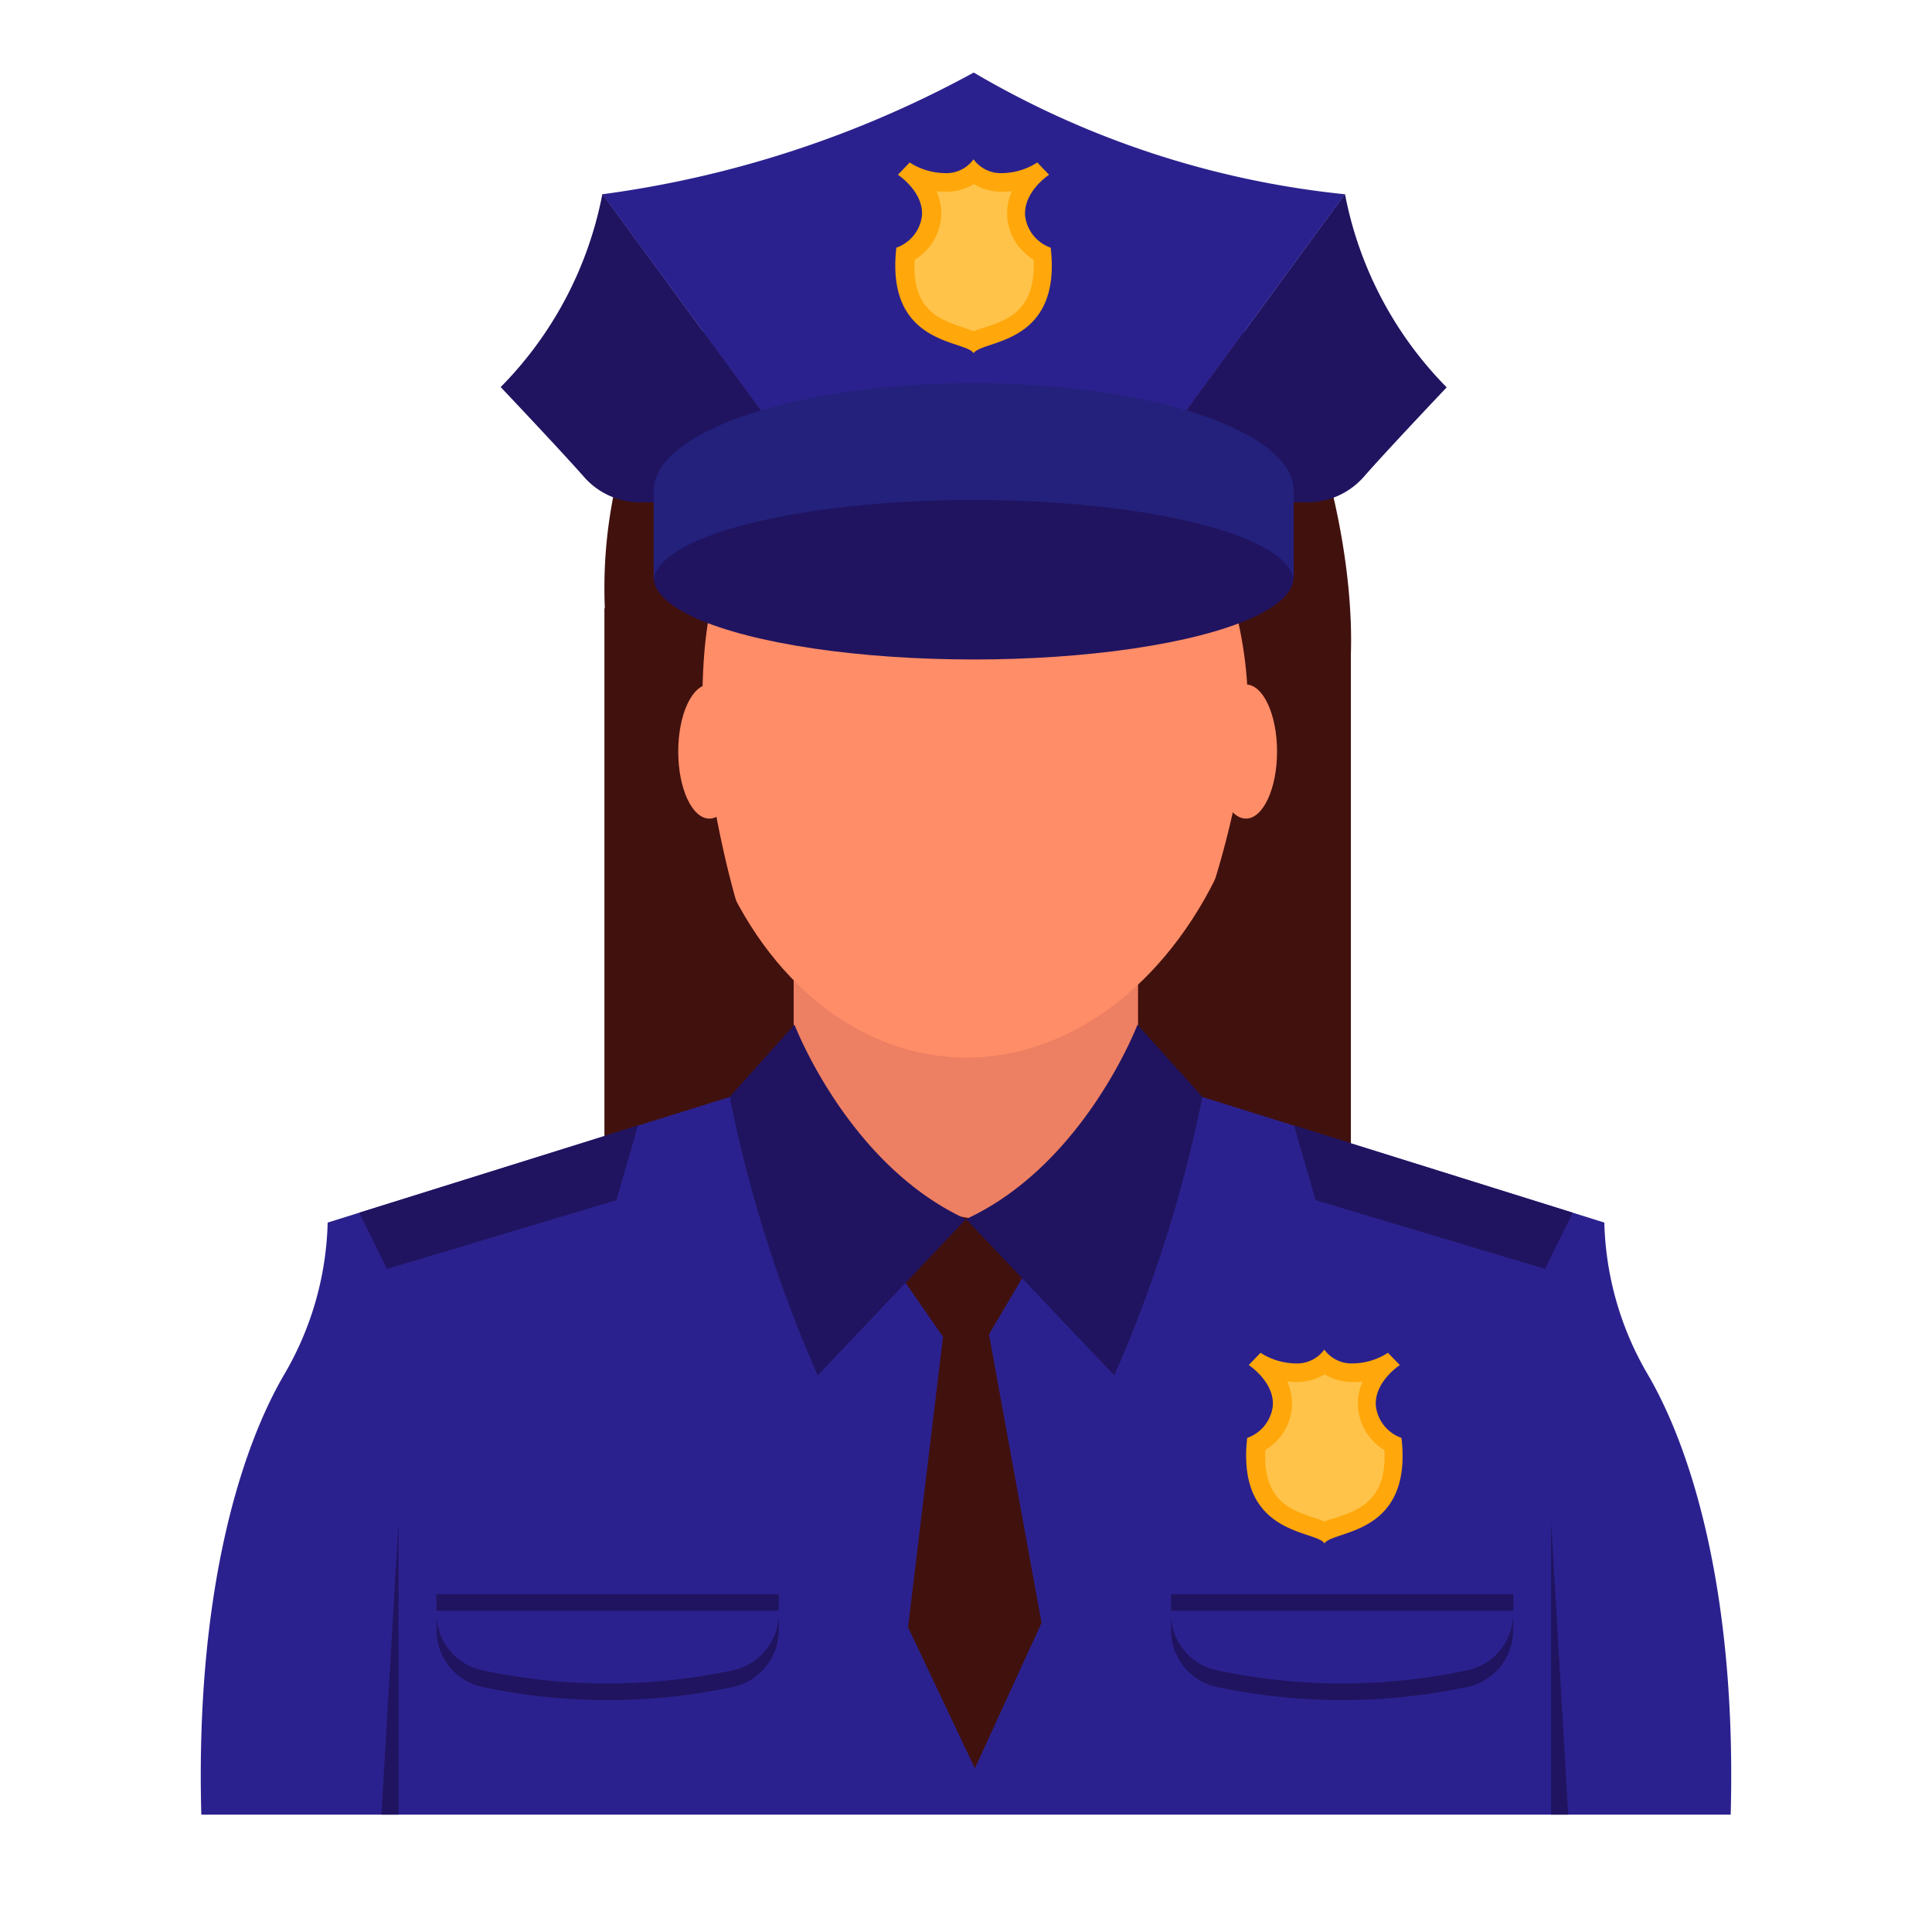 <svg id="Layer_1" data-name="Layer 1" xmlns="http://www.w3.org/2000/svg" viewBox="0 0 200 200"><defs><style>.cls-1{fill:#41110e;}.cls-2{fill:#2b218e;}.cls-3{fill:#ed7f62;}.cls-4{fill:none;}.cls-5{fill:#201460;}.cls-6{fill:#ffa70b;}.cls-7{fill:#ffc349;}.cls-8{fill:#ff8d68;}.cls-9{fill:#23217c;}</style></defs><polygon class="cls-1" points="139.84 64.44 139.84 134.07 62.57 134.07 62.57 63.01 84.64 39.87 113.31 33.73 139.84 64.44"/><path class="cls-2" d="M179.16,187.85c.6-22.07-3.72-37.18-8.52-45.46a32.62,32.62,0,0,1-4.56-15.83l-41.61-13H75.53l-41.61,13a32.62,32.62,0,0,1-4.56,15.83c-4.8,8.28-9.12,23.39-8.52,45.46Z"/><path class="cls-3" d="M82.16,94v13.07A40.14,40.14,0,0,0,97,126.2h6a40.13,40.13,0,0,0,14.81-19.12V94Z"/><line class="cls-4" x1="89.16" y1="55.46" x2="87.06" y2="52.59"/><line class="cls-4" x1="114.54" y1="52.59" x2="112.44" y2="55.46"/><polygon class="cls-1" points="91.99 130.26 97.62 138.39 94 168.45 100.92 183.06 107.82 168 102.38 138.13 108.01 128.58 102.32 126.45 96.49 125.42 91.99 130.26"/><path class="cls-5" d="M82.25,106.08S87.77,120.57,100,126.2L84.65,142.39a140.64,140.64,0,0,1-9.12-28.84Z"/><path class="cls-5" d="M117.75,106.08S112.23,120.57,100,126.2l15.35,16.19a140.64,140.64,0,0,0,9.12-28.84Z"/><rect class="cls-5" x="45.17" y="165.03" width="35.45" height="1.72"/><path class="cls-5" d="M80.61,167v1.72a6,6,0,0,1-4.71,5.91,62.68,62.68,0,0,1-26,0,6,6,0,0,1-4.71-5.91V167a6,6,0,0,0,4.71,5.9,62.35,62.35,0,0,0,26,0A6,6,0,0,0,80.61,167Z"/><path class="cls-6" d="M137.11,159.78c-.83-1.41-9.16-.73-8-10.93a4,4,0,0,0,2.65-3.3c.19-2.49-2.49-4.24-2.49-4.24l1.22-1.27a6.88,6.88,0,0,0,3.6,1.1,3.47,3.47,0,0,0,3-1.43,3.49,3.49,0,0,0,3,1.43,6.82,6.82,0,0,0,3.59-1.1l1.23,1.27s-2.68,1.75-2.48,4.24a4,4,0,0,0,2.65,3.3C146.26,159.05,137.94,158.37,137.11,159.78Z"/><path class="cls-7" d="M137.11,157.51c-.35-.15-.72-.28-1.12-.41-2.37-.79-5.29-1.77-5-7a5.66,5.66,0,0,0,2.74-4.38,5.55,5.55,0,0,0-.48-2.71c.28,0,.58.05.88.06a5.83,5.83,0,0,0,3-.79,5.69,5.69,0,0,0,3,.79c.33,0,.64,0,.94-.06a5.38,5.38,0,0,0-.49,2.7,5.7,5.7,0,0,0,2.74,4.4c.26,5.23-2.66,6.21-5,7C137.83,157.23,137.46,157.36,137.11,157.51Z"/><rect class="cls-5" x="121.22" y="165.03" width="35.45" height="1.72"/><path class="cls-5" d="M121.22,167v1.72a6,6,0,0,0,4.71,5.91,62.73,62.73,0,0,0,26,0,6,6,0,0,0,4.71-5.91V167a6,6,0,0,1-4.71,5.9,62.39,62.39,0,0,1-26,0A6,6,0,0,1,121.22,167Z"/><polygon class="cls-5" points="66.05 116.51 63.81 124.24 40.06 131.36 37.19 125.54 66.05 116.51"/><polygon class="cls-5" points="133.95 116.51 136.19 124.24 159.94 131.36 162.81 125.54 133.95 116.51"/><polygon class="cls-5" points="41.26 157.51 41.26 187.85 39.48 187.85 41.26 157.51"/><polygon class="cls-5" points="160.57 157.51 160.57 187.85 162.35 187.85 160.57 157.51"/><ellipse class="cls-8" cx="100.91" cy="69.76" rx="39.76" ry="29.99" transform="translate(26.15 167.01) rotate(-87.11)"/><path class="cls-1" d="M69.21,34.31a63.72,63.72,0,0,0-5.85,17.76c-2.78,15.29,2.16,29.42,8.55,38.8l5.81,6.86c-2.3-5.44-5.16-19.22-5-26C73.28,35.57,97.93,69.76,120,46c0,0,9.15,12,9.18,27.16,0,5.61-2.9,18.55-6,24.56l6.34-6.86c5.1-6.06,9.86-13.9,10.29-22.4.48-9.48-2.24-23.1-7.94-34.16Z"/><ellipse class="cls-8" cx="73.43" cy="77.8" rx="3.22" ry="6.94"/><ellipse class="cls-8" cx="128.98" cy="77.8" rx="3.22" ry="6.94"/><path class="cls-5" d="M149.76,40.1s-6.31,6.65-8.66,9.35A7.78,7.78,0,0,1,135.43,52H115.85l23.38-31.92A38.91,38.91,0,0,0,149.76,40.1Z"/><path class="cls-5" d="M85.74,52H66.16a7.73,7.73,0,0,1-5.66-2.58c-2.37-2.7-8.67-9.35-8.67-9.35a38.84,38.84,0,0,0,10.53-20Z"/><path class="cls-2" d="M139.23,20.11,115.85,52H85.74L62.36,20.11A110.7,110.7,0,0,0,100.8,7.51,94.77,94.77,0,0,0,139.23,20.11Z"/><ellipse class="cls-5" cx="100.79" cy="59.78" rx="33.12" ry="8.49"/><path class="cls-9" d="M133.92,50.8c0-6.15-14.83-11.14-33.13-11.14s-33.12,5-33.12,11.14v9.46c0-4.7,14.83-8.5,33.12-8.5s33.13,3.8,33.13,8.5Z"/><path class="cls-6" d="M100.79,36.57c-.83-1.41-9.16-.73-8-10.93a4,4,0,0,0,2.65-3.3c.19-2.5-2.49-4.25-2.49-4.25l1.22-1.27a6.89,6.89,0,0,0,3.61,1.1,3.46,3.46,0,0,0,3-1.43,3.49,3.49,0,0,0,3,1.43,6.83,6.83,0,0,0,3.6-1.1l1.22,1.27s-2.67,1.75-2.48,4.25a4,4,0,0,0,2.65,3.3C109.94,35.84,101.63,35.16,100.79,36.57Z"/><path class="cls-7" d="M100.79,34.29c-.34-.14-.72-.27-1.11-.4-2.38-.8-5.3-1.77-5-7a5.68,5.68,0,0,0,2.74-4.38,5.57,5.57,0,0,0-.48-2.72,6.29,6.29,0,0,0,.88.06,5.73,5.73,0,0,0,3-.79,5.6,5.6,0,0,0,3,.79,9.29,9.29,0,0,0,.94-.06,5.5,5.5,0,0,0-.49,2.71A5.67,5.67,0,0,0,107,26.88c.25,5.24-2.67,6.21-5,7C101.52,34,101.14,34.15,100.79,34.29Z"/></svg>
